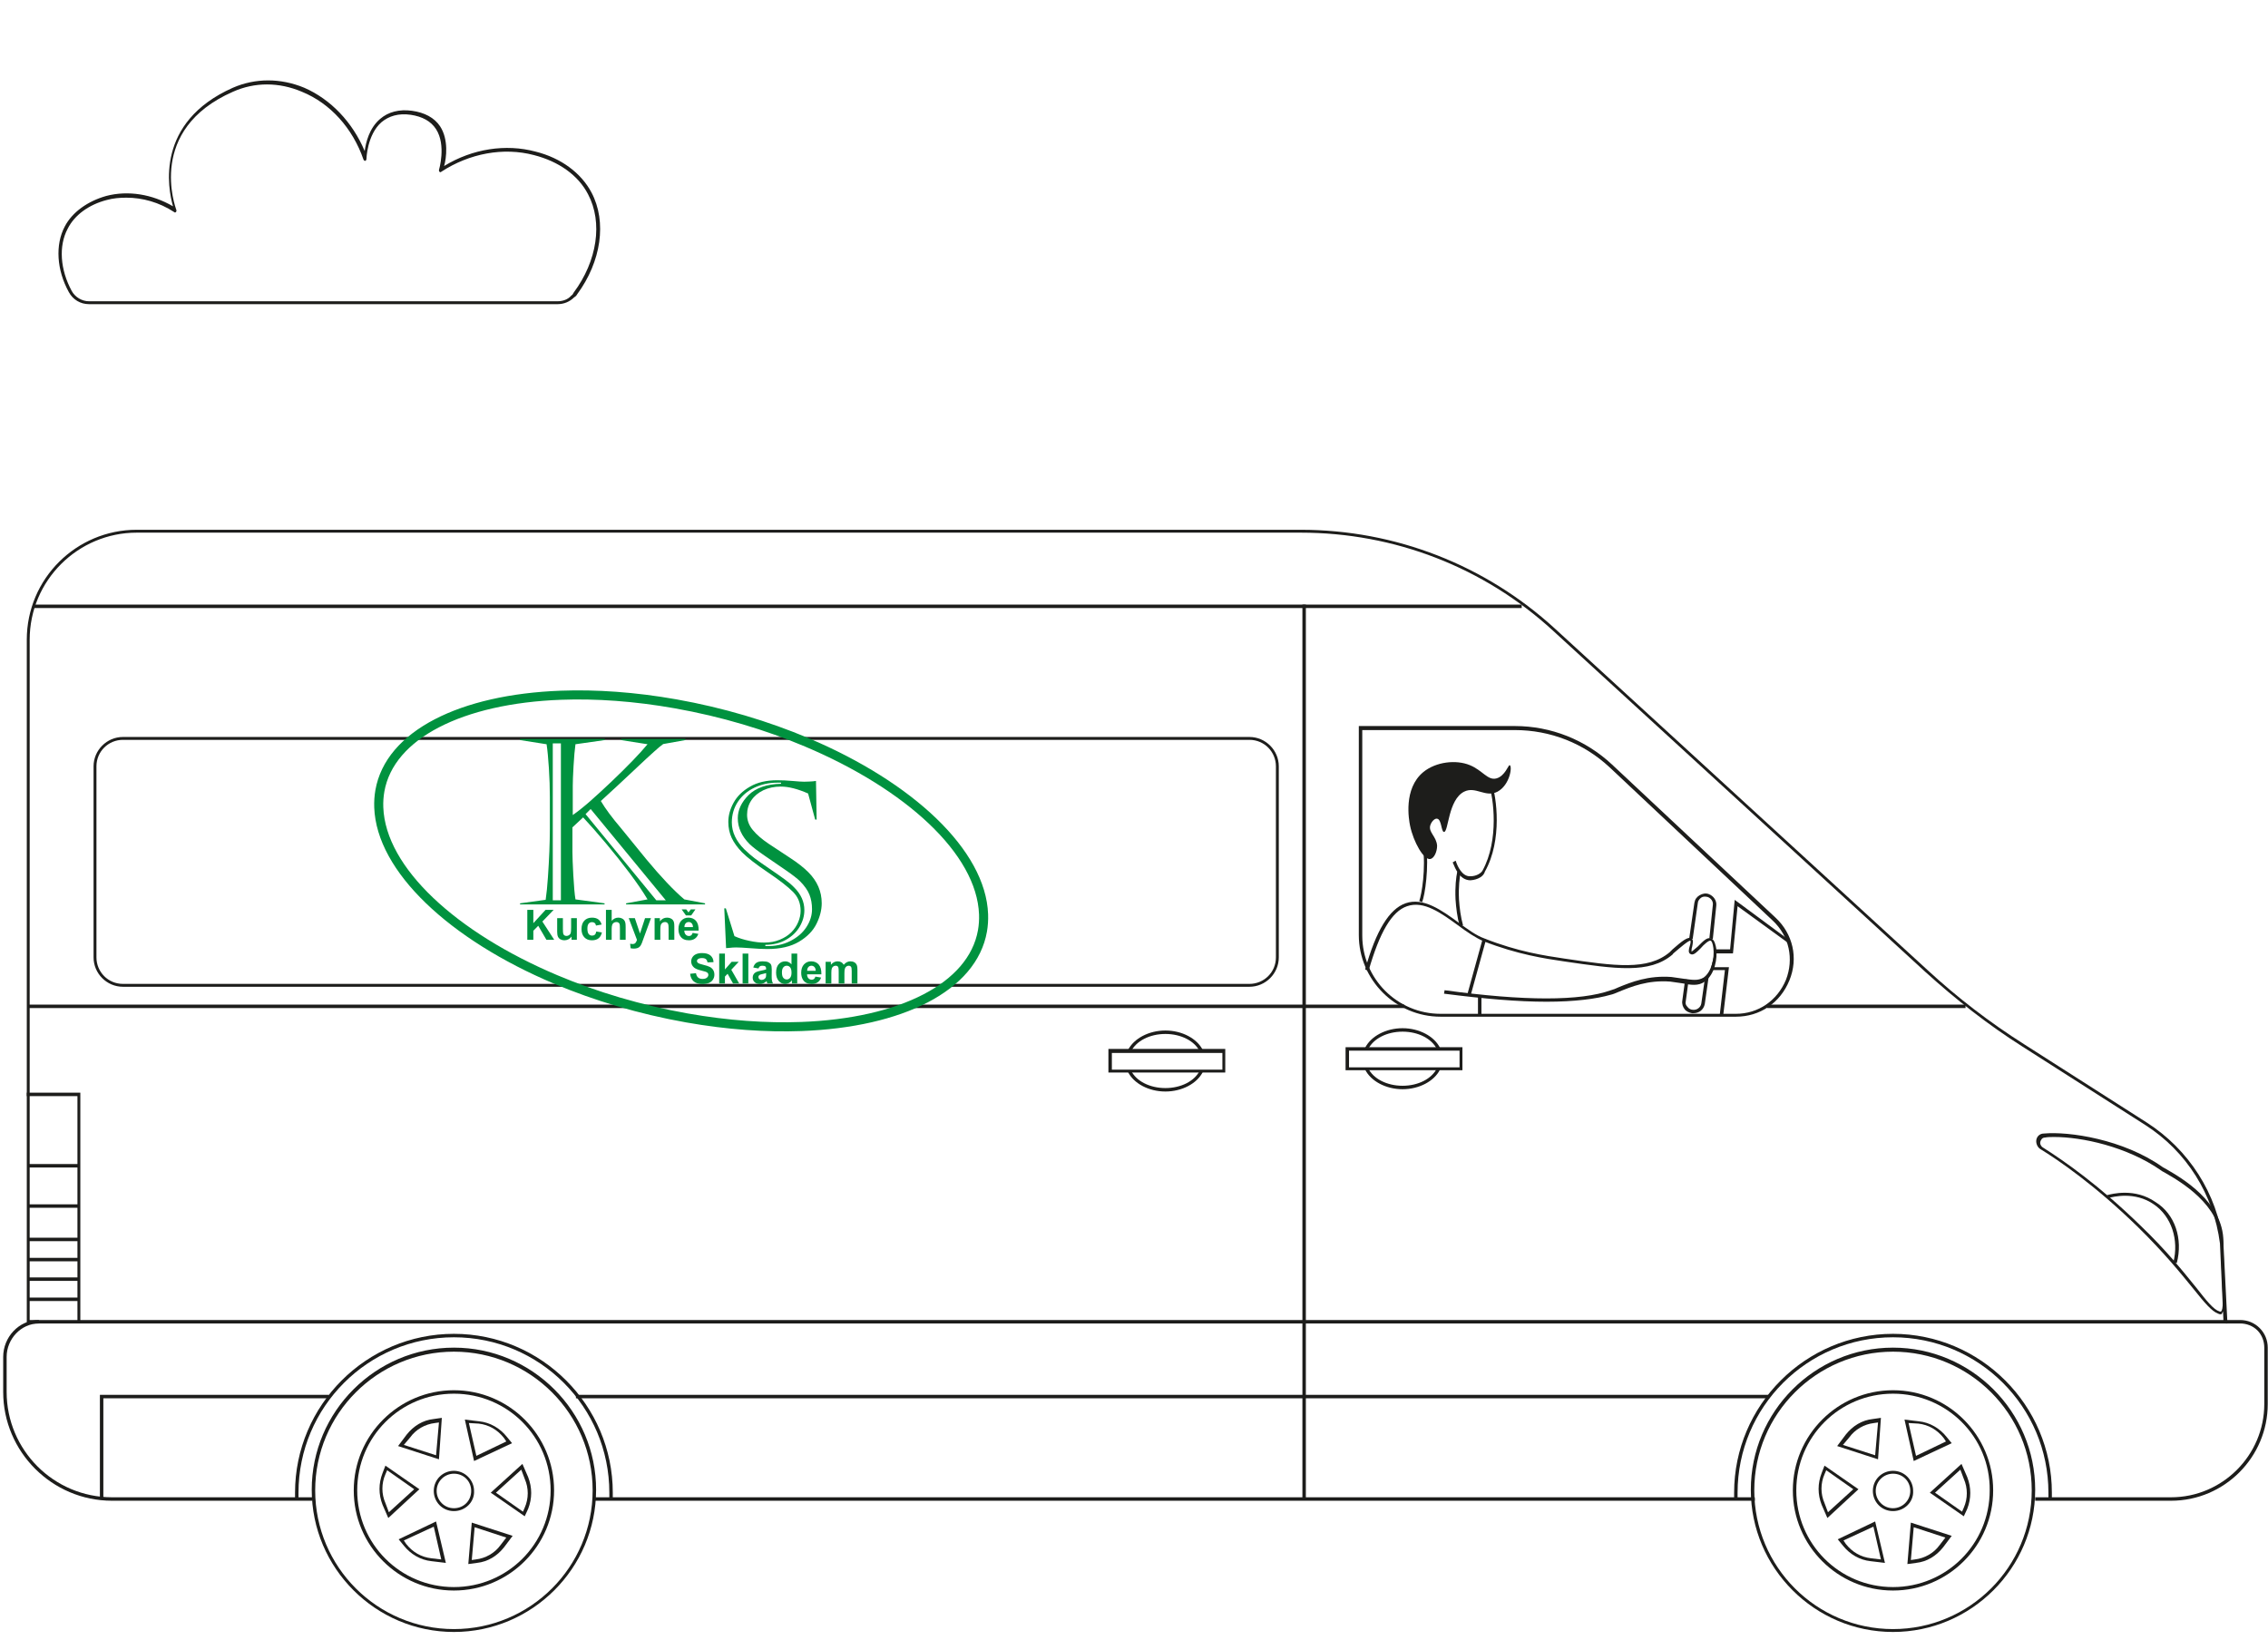 <?xml version="1.0" encoding="UTF-8" standalone="no"?>
<svg
   width="100%"
   height="100%"
   viewBox="0 0 394 285"
   version="1.1"
   xml:space="preserve"
   style="fill-rule:evenodd;clip-rule:evenodd;stroke-linejoin:round;stroke-miterlimit:2;"
   id="svg160"
   sodipodi:docname="z66741c18e6a87-hl-doprava.svg"
   inkscape:version="1.2.1 (9c6d41e4, 2022-07-14)"
   xmlns:inkscape="http://www.inkscape.org/namespaces/inkscape"
   xmlns:sodipodi="http://sodipodi.sourceforge.net/DTD/sodipodi-0.dtd"
   xmlns="http://www.w3.org/2000/svg"
   xmlns:svg="http://www.w3.org/2000/svg"><defs
   id="defs164" /><sodipodi:namedview
   id="namedview162"
   pagecolor="#ffffff"
   bordercolor="#000000"
   borderopacity="0.25"
   inkscape:showpageshadow="2"
   inkscape:pageopacity="0.0"
   inkscape:pagecheckerboard="0"
   inkscape:deskcolor="#d1d1d1"
   showgrid="false"
   inkscape:zoom="3.6035088"
   inkscape:cx="203.13535"
   inkscape:cy="151.10273"
   inkscape:window-width="2291"
   inkscape:window-height="1323"
   inkscape:window-x="1763"
   inkscape:window-y="25"
   inkscape:window-maximized="0"
   inkscape:current-layer="svg160" />
    <g
   transform="translate(-15.345,-71.055)"
   id="g158">
        <g
   id="g156"
   style="display:inline">
            <g
   id="g152"
   style="display:inline">
                <path
   d="M 402.3,301 H 20 V 182.2 c 0,-10.6 8.6,-19.1 19.1,-19.1 h 202.2 c 16.4,0 32.1,6.1 44.2,17.2 l 64.7,59.3 c 5.2,4.8 10.8,9.1 16.8,12.9 l 21.3,13.6 c 7.3,4.7 12.2,12.3 13.3,21 z M 20.5,300.4 H 401.6 L 401,287.1 c -1.1,-8.5 -5.8,-16 -13,-20.6 l -21.3,-13.6 c -6,-3.8 -11.6,-8.2 -16.9,-13 l -64.7,-59.3 c -12,-11 -27.5,-17 -43.8,-17 H 39.1 c -10.2,0 -18.6,8.3 -18.6,18.6 z"
   style="fill:#1d1d1b;fill-rule:nonzero"
   id="path2" />
                <g
   id="g22"
   style="display:inline">
                    <path
   d="m 94.2,354.6 c -13.6,0 -24.7,-11.1 -24.7,-24.7 0,-13.6 11.1,-24.7 24.7,-24.7 13.6,0 24.7,11.1 24.7,24.7 0,13.6 -11.1,24.7 -24.7,24.7 z m 0,-48.7 c -13.3,0 -24.1,10.8 -24.1,24.1 0,13.3 10.8,24.1 24.1,24.1 13.3,0 24.1,-10.8 24.1,-24.1 0,-13.3 -10.8,-24.1 -24.1,-24.1 z"
   style="fill:#1d1d1b;fill-rule:nonzero"
   id="path4" />
                    <path
   d="m 94.2,347.4 c -9.6,0 -17.4,-7.8 -17.4,-17.4 0,-9.6 7.8,-17.4 17.4,-17.4 9.6,0 17.4,7.8 17.4,17.4 0,9.6 -7.8,17.4 -17.4,17.4 z m 0,-34.2 c -9.3,0 -16.8,7.5 -16.8,16.8 0,9.3 7.5,16.8 16.8,16.8 9.3,0 16.8,-7.5 16.8,-16.8 0,-9.3 -7.5,-16.8 -16.8,-16.8 z"
   style="fill:#1d1d1b;fill-rule:nonzero"
   id="path6" />
                    <path
   d="m 94.2,333.6 c -2,0 -3.5,-1.6 -3.5,-3.5 0,-2 1.6,-3.5 3.5,-3.5 1.9,0 3.5,1.6 3.5,3.5 0.1,1.9 -1.5,3.5 -3.5,3.5 z m 0,-6.5 c -1.6,0 -3,1.3 -3,3 0,1.6 1.3,3 3,3 1.7,0 3,-1.3 3,-3 0,-1.7 -1.3,-3 -3,-3 z"
   style="fill:#1d1d1b;fill-rule:nonzero"
   id="path8" />
                    <path
   d="m 91.6,324.6 -7.1,-2.3 1.5,-2 c 1.2,-1.5 2.8,-2.5 4.7,-2.7 l 1.4,-0.2 z m -6.1,-2.5 5.6,1.8 0.5,-5.7 -0.7,0.1 c -1.7,0.2 -3.3,1.1 -4.3,2.5 z"
   style="fill:#1d1d1b;fill-rule:nonzero"
   id="path10" />
                    <path
   d="m 96.7,342.8 0.6,-7.2 7.1,2.3 -1.5,2 c -1.2,1.5 -2.8,2.5 -4.7,2.7 z m 1.1,-6.4 -0.5,5.7 0.7,-0.1 c 1.7,-0.2 3.3,-1.1 4.3,-2.5 l 1,-1.3 z"
   style="fill:#1d1d1b;fill-rule:nonzero"
   id="path12" />
                    <path
   d="m 97.7,324.9 -1.6,-7.2 2.5,0.3 c 1.9,0.2 3.6,1.2 4.8,2.7 l 0.9,1.1 z m -0.9,-6.6 1.3,5.7 5.2,-2.5 -0.4,-0.6 c -1.1,-1.4 -2.6,-2.3 -4.4,-2.5 z"
   style="fill:#1d1d1b;fill-rule:nonzero"
   id="path14" />
                    <path
   d="m 92.8,342.6 -2.5,-0.3 c -1.9,-0.2 -3.6,-1.2 -4.8,-2.7 l -0.9,-1.1 6.5,-3.1 z m -7.3,-3.9 0.4,0.6 c 1.1,1.4 2.6,2.3 4.4,2.5 l 1.7,0.2 -1.3,-5.7 z"
   style="fill:#1d1d1b;fill-rule:nonzero"
   id="path16" />
                    <path
   d="m 106.5,334.5 -5.9,-4.1 5.5,-5 1,2.3 c 0.7,1.8 0.7,3.7 0,5.5 z m -5,-4.1 4.7,3.3 0.3,-0.7 c 0.7,-1.6 0.7,-3.4 0,-5 l -0.6,-1.6 z"
   style="fill:#1d1d1b;fill-rule:nonzero"
   id="path18" />
                    <path
   d="m 82.8,334.8 -1,-2.3 c -0.7,-1.8 -0.7,-3.7 0,-5.5 l 0.5,-1.3 5.9,4.1 z m -0.2,-8.3 -0.3,0.7 c -0.7,1.6 -0.7,3.4 0,5 l 0.6,1.6 4.4,-4 z"
   style="fill:#1d1d1b;fill-rule:nonzero"
   id="path20" />
                </g>
                <g
   id="g42"
   style="display:inline">
                    <path
   d="m 344.2,354.6 c -13.6,0 -24.7,-11.1 -24.7,-24.7 0,-13.6 11.1,-24.7 24.7,-24.7 13.6,0 24.7,11.1 24.7,24.7 0,13.6 -11.1,24.7 -24.7,24.7 z m 0,-48.7 c -13.3,0 -24.1,10.8 -24.1,24.1 0,13.3 10.8,24.1 24.1,24.1 13.3,0 24.1,-10.8 24.1,-24.1 0,-13.3 -10.8,-24.1 -24.1,-24.1 z"
   style="fill:#1d1d1b;fill-rule:nonzero"
   id="path24" />
                    <path
   d="m 344.2,347.4 c -9.6,0 -17.4,-7.8 -17.4,-17.4 0,-9.6 7.8,-17.4 17.4,-17.4 9.6,0 17.4,7.8 17.4,17.4 0,9.6 -7.8,17.4 -17.4,17.4 z m 0,-34.2 c -9.3,0 -16.8,7.5 -16.8,16.8 0,9.3 7.5,16.8 16.8,16.8 9.3,0 16.8,-7.5 16.8,-16.8 0.1,-9.3 -7.5,-16.8 -16.8,-16.8 z"
   style="fill:#1d1d1b;fill-rule:nonzero"
   id="path26" />
                    <path
   d="m 344.2,333.6 c -2,0 -3.5,-1.6 -3.5,-3.5 0,-2 1.6,-3.5 3.5,-3.5 2,0 3.5,1.6 3.5,3.5 0.1,1.9 -1.5,3.5 -3.5,3.5 z m 0,-6.5 c -1.6,0 -3,1.3 -3,3 0,1.6 1.3,3 3,3 1.6,0 3,-1.3 3,-3 0,-1.7 -1.3,-3 -3,-3 z"
   style="fill:#1d1d1b;fill-rule:nonzero"
   id="path28" />
                    <path
   d="m 341.6,324.6 -7.1,-2.3 1.5,-2 c 1.2,-1.5 2.8,-2.5 4.7,-2.7 l 1.4,-0.2 z m -6.1,-2.5 5.6,1.8 0.5,-5.7 -0.7,0.1 c -1.7,0.2 -3.3,1.1 -4.3,2.5 z"
   style="fill:#1d1d1b;fill-rule:nonzero"
   id="path30" />
                    <path
   d="m 346.7,342.8 0.6,-7.2 7.1,2.3 -1.5,2 c -1.2,1.5 -2.8,2.5 -4.7,2.7 z m 1.1,-6.4 -0.5,5.7 0.7,-0.1 c 1.7,-0.2 3.3,-1.1 4.3,-2.5 l 1,-1.3 z"
   style="fill:#1d1d1b;fill-rule:nonzero"
   id="path32" />
                    <path
   d="m 347.8,324.9 -1.6,-7.2 2.5,0.3 c 1.9,0.2 3.6,1.2 4.8,2.7 l 0.9,1.1 z m -0.9,-6.6 1.3,5.7 5.2,-2.5 -0.4,-0.6 c -1.1,-1.4 -2.6,-2.3 -4.4,-2.5 z"
   style="fill:#1d1d1b;fill-rule:nonzero"
   id="path34" />
                    <path
   d="m 342.8,342.6 -2.5,-0.3 c -1.9,-0.2 -3.6,-1.2 -4.8,-2.7 l -0.9,-1.1 6.5,-3.1 z m -7.2,-3.9 0.4,0.6 c 1.1,1.4 2.6,2.3 4.4,2.5 l 1.7,0.2 -1.3,-5.7 z"
   style="fill:#1d1d1b;fill-rule:nonzero"
   id="path36" />
                    <path
   d="m 356.5,334.5 -5.9,-4.1 5.5,-5 1,2.3 c 0.7,1.8 0.7,3.7 0,5.5 z m -5,-4.1 4.7,3.3 0.3,-0.7 c 0.7,-1.6 0.7,-3.4 0,-5 l -0.6,-1.6 z"
   style="fill:#1d1d1b;fill-rule:nonzero"
   id="path38" />
                    <path
   d="m 332.8,334.8 -1,-2.3 c -0.7,-1.8 -0.7,-3.7 0,-5.5 l 0.5,-1.3 5.9,4.1 z m -0.2,-8.3 -0.3,0.7 c -0.7,1.6 -0.7,3.4 0,5 l 0.6,1.6 4.4,-4 z"
   style="fill:#1d1d1b;fill-rule:nonzero"
   id="path40" />
                </g>
                <path
   d="M 69.6,331.8 H 34.8 c -10.4,0 -18.9,-8.5 -18.9,-18.9 v -6.1 c 0,-3.4 2.7,-6.4 6.2,-6.4 v 0.6 c -3.1,0 -5.6,2.7 -5.6,5.8 v 6.1 c 0,10.1 8.2,18.3 18.3,18.3 h 34.8 z"
   style="fill:#1d1d1b;fill-rule:nonzero"
   id="path44" />
                <path
   d="m 392.5,331.8 h -23.6 v -0.6 h 23.6 c 8.9,0 16.2,-7.3 16.2,-16.2 v -9.8 c 0,-1.1 -0.4,-2.2 -1.2,-3 -0.8,-0.8 -1.9,-1.2 -3,-1.2 H 402 v -0.6 h 2.5 c 1.3,0 2.5,0.5 3.4,1.4 0.9,0.9 1.4,2.1 1.4,3.4 v 9.8 c 0,9.2 -7.5,16.8 -16.8,16.8 z"
   style="fill:#1d1d1b;fill-rule:nonzero"
   id="path46" />
                <rect
   x="118.3"
   y="331.2"
   width="201.9"
   height="0.6"
   style="display:inline;fill:#1d1d1b"
   id="rect48" />
                <rect
   x="21.2"
   y="176.1"
   width="258.5"
   height="0.6"
   style="display:inline;fill:#1d1d1b"
   id="rect50" />
                <path
   d="m 316.9,247.7 h -51.3 c -7.8,0 -14.2,-6.4 -14.2,-14.2 v -36.3 h 27.1 c 6.3,0 12.3,2.4 16.9,6.7 l 28.4,26.6 c 3,2.8 4,7 2.4,10.9 -1.6,3.9 -5.1,6.3 -9.3,6.3 z M 252,197.9 v 35.7 c 0,7.5 6.1,13.6 13.6,13.6 h 51.3 c 3.9,0 7.2,-2.3 8.7,-5.9 1.4,-3.6 0.6,-7.6 -2.3,-10.3 L 295,204.4 c -4.5,-4.2 -10.3,-6.5 -16.5,-6.5 z"
   style="display:inline;fill:#1d1d1b;fill-rule:nonzero"
   id="path52" />
                <path
   d="M 29.3,300.7 H 28.8 V 261.5 H 20 v -0.6 h 9.3 z"
   style="display:inline;fill:#1d1d1b;fill-rule:nonzero"
   id="path54" />
                <rect
   x="20.3"
   y="273.3"
   width="8.8"
   height="0.6"
   style="display:inline;fill:#1d1d1b"
   id="rect56" />
                <rect
   x="20.3"
   y="280.3"
   width="8.8"
   height="0.6"
   style="display:inline;fill:#1d1d1b"
   id="rect58" />
                <rect
   x="20.3"
   y="286.1"
   width="8.8"
   height="0.6"
   style="display:inline;fill:#1d1d1b"
   id="rect60" />
                <rect
   x="20.3"
   y="289.6"
   width="8.8"
   height="0.6"
   style="display:inline;fill:#1d1d1b"
   id="rect62" />
                <rect
   x="20.3"
   y="293"
   width="8.8"
   height="0.6"
   style="display:inline;fill:#1d1d1b"
   id="rect64" />
                <rect
   x="20.3"
   y="296.5"
   width="8.8"
   height="0.6"
   style="display:inline;fill:#1d1d1b"
   id="rect66" />
                <path
   d="M 232.4,242.5 H 36.7 c -2.8,0 -5.1,-2.3 -5.1,-5.1 v -33.2 c 0,-2.8 2.3,-5.1 5.1,-5.1 h 195.7 c 2.8,0 5.1,2.3 5.1,5.1 v 33.2 c 0,2.8 -2.3,5.1 -5.1,5.1 z M 36.7,199.6 c -2.5,0 -4.6,2 -4.6,4.6 v 33.2 c 0,2.5 2,4.6 4.6,4.6 h 195.7 c 2.5,0 4.6,-2 4.6,-4.6 v -33.2 c 0,-2.5 -2,-4.6 -4.6,-4.6 z"
   style="fill:#1d1d1b;fill-rule:nonzero"
   id="path68" />
                <rect
   x="241.6"
   y="176.1"
   width="0.6"
   height="155.4"
   style="display:inline;fill:#1d1d1b"
   id="rect70" />
                <rect
   x="20.2"
   y="245.6"
   width="239.1"
   height="0.6"
   style="display:inline;fill:#1d1d1b"
   id="rect72" />
                <path
   d="M 33.3,331.5 H 32.7 V 313.4 H 72.5 V 314 H 33.3 Z"
   style="fill:#1d1d1b;fill-rule:nonzero"
   id="path74" />
                <rect
   x="115.4"
   y="313.4"
   width="207.3"
   height="0.6"
   style="display:inline;fill:#1d1d1b"
   id="rect76" />
                <g
   id="g84"
   style="display:inline">
                    <path
   d="m 228.2,257.4 h -20.3 v -4.1 h 20.3 z m -19.7,-0.5 h 19.2 V 254 h -19.2 z"
   style="fill:#1d1d1b;fill-rule:nonzero"
   id="path78" />
                    <path
   d="m 217.8,260.7 c -2.9,0 -5.5,-1.4 -6.5,-3.4 l 0.5,-0.3 c 0.9,1.9 3.3,3.1 6,3.1 2.7,0 5.1,-1.2 6,-3.1 l 0.5,0.3 c -1,2 -3.6,3.4 -6.5,3.4 z"
   style="fill:#1d1d1b;fill-rule:nonzero"
   id="path80" />
                    <path
   d="m 211.8,253.8 -0.5,-0.3 c 1,-2 3.6,-3.4 6.5,-3.4 2.9,0 5.5,1.4 6.5,3.4 l -0.5,0.3 c -0.9,-1.9 -3.3,-3.1 -6,-3.1 -2.7,0 -5.1,1.2 -6,3.1 z"
   style="fill:#1d1d1b;fill-rule:nonzero"
   id="path82" />
                </g>
                <g
   id="g92"
   style="display:inline">
                    <path
   d="m 269.4,257 h -20.3 v -4 h 20.3 z m -19.7,-0.5 h 19.2 v -2.9 h -19.2 z"
   style="fill:#1d1d1b;fill-rule:nonzero"
   id="path86" />
                    <path
   d="m 259,260.3 c -2.9,0 -5.5,-1.4 -6.5,-3.4 l 0.5,-0.3 c 0.9,1.9 3.3,3.1 6,3.1 2.7,0 5.1,-1.2 6,-3.1 l 0.5,0.3 c -1,2 -3.6,3.4 -6.5,3.4 z"
   style="fill:#1d1d1b;fill-rule:nonzero"
   id="path88" />
                    <path
   d="m 253,253.4 -0.5,-0.3 c 1,-2 3.6,-3.4 6.5,-3.4 2.9,0 5.5,1.4 6.5,3.4 l -0.5,0.3 c -0.9,-1.9 -3.3,-3.1 -6,-3.1 -2.7,0 -5.1,1.2 -6,3.1 z"
   style="fill:#1d1d1b;fill-rule:nonzero"
   id="path90" />
                </g>
                <path
   d="m 121.8,331.6 h -0.6 v -1.2 c 0,-14.9 -12.1,-27 -27,-27 -14.9,0 -27,12.1 -27,27 v 1.2 h -0.6 v -1.2 c 0,-15.2 12.4,-27.6 27.6,-27.6 15.2,0 27.6,12.4 27.6,27.6 z"
   style="fill:#1d1d1b;fill-rule:nonzero"
   id="path94" />
                <path
   d="m 371.8,331.6 h -0.6 v -1.2 c 0,-14.9 -12.1,-27 -27,-27 -14.9,0 -27,12.1 -27,27 v 1.2 h -0.6 v -1.2 c 0,-15.2 12.4,-27.6 27.6,-27.6 15.2,0 27.6,12.4 27.6,27.6 z"
   style="fill:#1d1d1b;fill-rule:nonzero"
   id="path96" />
                <rect
   x="322.3"
   y="245.6"
   width="34.5"
   height="0.6"
   style="fill:#1d1d1b"
   id="rect98" />
                <path
   d="m 401.1,299.4 c -0.1,0 -0.2,0 -0.4,-0.1 -1.1,-0.4 -2.3,-1.8 -4.3,-4.3 -2.2,-2.7 -5.1,-6.3 -9.8,-10.9 -7.4,-7.2 -13.7,-11.5 -16.8,-13.4 -0.5,-0.3 -0.8,-1 -0.7,-1.6 0.1,-0.6 0.6,-1.1 1.3,-1.1 4.4,-0.4 13.8,1 20.6,5.8 0.1,0.1 0.4,0.2 0.7,0.4 2.4,1.4 9.9,5.6 9.9,12.6 0,2.8 0.1,5.1 0.2,7 0.2,3.2 0.3,4.8 -0.4,5.3 0,0.3 -0.2,0.3 -0.3,0.3 z m -28.9,-30.8 c -0.6,0 -1.1,0 -1.6,0.1 -0.5,0 -0.7,0.4 -0.8,0.7 -0.1,0.3 0,0.7 0.4,1 3.8,2.4 9.8,6.6 16.9,13.5 4.7,4.5 7.6,8.2 9.8,10.9 1.8,2.3 3,3.8 4,4.1 0.2,0.1 0.3,0 0.3,0 0.4,-0.3 0.3,-2.3 0.2,-4.8 -0.1,-1.9 -0.2,-4.3 -0.2,-7.1 0,-6.6 -7.2,-10.7 -9.6,-12.1 -0.3,-0.2 -0.6,-0.3 -0.7,-0.4 -6.1,-4.3 -14,-5.9 -18.7,-5.9 z"
   style="fill:#1d1d1b;fill-rule:nonzero"
   id="path100" />
                <path
   d="m 393.5,290.5 -0.6,-0.1 c 1,-3.9 -0.3,-8 -3.4,-10.1 -3.3,-2.3 -7.1,-1.3 -7.9,-1.1 l -0.2,-0.5 c 0.8,-0.2 4.8,-1.3 8.4,1.2 3.4,2.1 4.8,6.4 3.7,10.6 z"
   style="fill:#1d1d1b;fill-rule:nonzero"
   id="path102" />
                <path
   d="m 314.7,247.5 -0.6,-0.1 0.9,-7.8 h -2.5 l 0.9,-3.6 h 2.5 l 0.8,-8.6 9.6,7.1 -0.3,0.4 -8.8,-6.4 -0.8,8.2 h -2.9 l -0.4,2.4 h 2.6 z"
   style="fill:#1d1d1b;fill-rule:nonzero"
   id="path104" />
                <path
   d="m 284,245.1 c -4.9,0 -10.8,-0.5 -17.8,-1.4 l 0.1,-0.6 c 13.9,1.9 23.6,1.9 28.9,0 0.4,-0.1 0.9,-0.3 1.3,-0.5 2.2,-0.9 5.2,-2.1 9.2,-1.8 0.8,0.1 1.5,0.2 2.1,0.3 1.5,0.2 2.5,0.4 3.5,-0.2 1.4,-1 1.9,-3.4 1.7,-5.1 -0.1,-0.8 -0.3,-1.3 -0.5,-1.3 -0.3,-0.1 -1.2,0.7 -1.7,1.3 -0.8,0.8 -1.3,1.3 -1.8,1 -0.4,-0.2 -0.3,-0.8 -0.1,-1.4 0.1,-0.3 0.2,-0.8 0.1,-0.9 -0.3,-0.1 -2,1.4 -2.6,1.9 -0.2,0.2 -0.4,0.3 -0.5,0.5 -4,3.4 -9.9,2.5 -18.8,1.2 -3.4,-0.5 -8.1,-1.2 -14,-3.5 -1.4,-0.6 -2.9,-1.6 -4.5,-2.8 -2.9,-2.1 -5.9,-4.3 -8.8,-3.3 -2.7,0.9 -4.8,4.6 -6.7,11.2 l -0.6,-0.2 c 1.9,-6.8 4.2,-10.5 7,-11.5 3.1,-1.1 6.3,1.2 9.3,3.4 1.5,1.1 3,2.2 4.4,2.7 5.8,2.3 10.5,3 13.9,3.5 8.8,1.3 14.5,2.1 18.3,-1.1 0.1,-0.1 0.3,-0.3 0.5,-0.5 1.6,-1.4 2.7,-2.3 3.3,-1.9 0.4,0.3 0.2,0.9 0.1,1.5 -0.1,0.2 -0.1,0.6 -0.1,0.8 0.2,-0.1 0.7,-0.6 1.1,-0.9 0.8,-0.8 1.6,-1.7 2.3,-1.4 0.6,0.2 0.8,1.2 0.9,1.8 0.2,1.6 -0.2,4.4 -2,5.7 -1.1,0.8 -2.4,0.6 -3.9,0.3 -0.6,-0.1 -1.3,-0.2 -2.1,-0.3 -3.9,-0.3 -6.8,0.9 -9,1.8 -0.5,0.2 -0.9,0.4 -1.4,0.5 -2.4,0.7 -6.2,1.2 -11.1,1.2 z"
   style="fill:#1d1d1b;fill-rule:nonzero"
   id="path106" />
                <rect
   x="272.1"
   y="244.1"
   width="0.6"
   height="3.3"
   style="fill:#1d1d1b"
   id="rect108" />
                <g
   transform="matrix(0.266,-0.964,0.964,0.266,-30.834,437.567)"
   id="g112">
                    <rect
   x="266.7"
   y="238.7"
   width="10.2"
   height="0.6"
   style="display:inline;fill:#1d1d1b"
   id="rect110" />
                </g>
                <path
   d="m 309.4,234.2 -0.6,-0.1 0.9,-6.2 c 0.1,-0.6 0.4,-1 0.9,-1.3 0.5,-0.3 1.1,-0.4 1.6,-0.2 0.8,0.3 1.4,1.1 1.3,2 l -0.6,5.8 -0.6,-0.1 0.6,-5.8 c 0.1,-0.6 -0.3,-1.2 -0.9,-1.4 -0.4,-0.1 -0.8,-0.1 -1.1,0.1 -0.3,0.2 -0.6,0.6 -0.6,0.9 z"
   style="fill:#1d1d1b;fill-rule:nonzero"
   id="path114" />
                <path
   d="m 309.5,247.1 h -0.2 c -0.5,-0.1 -1,-0.3 -1.3,-0.7 -0.3,-0.4 -0.5,-0.9 -0.4,-1.5 l 0.5,-3.7 0.6,0.1 -0.5,3.7 c -0.1,0.4 0,0.7 0.3,1 0.2,0.3 0.6,0.5 0.9,0.5 0.7,0.1 1.4,-0.4 1.5,-1.1 l 0.6,-4.2 0.7,-0.6 -0.7,4.9 c -0.2,1 -1,1.6 -2,1.6 z"
   style="fill:#1d1d1b;fill-rule:nonzero"
   id="path116" />
                <path
   d="m 275.5,208.6 c -2.1,1.1 -3.8,-1 -5.8,0 -2.8,1.4 -2.7,7 -3.5,7 -0.5,0 -0.4,-2.2 -1.2,-2.3 -0.4,-0.1 -1,0.5 -1.2,1.2 -0.3,1.2 1.1,1.9 1.2,3.5 0,1 -0.5,2.2 -1.2,2.3 -1.1,0.2 -2.9,-2.9 -3.5,-5.8 -0.2,-1 -1.2,-6.4 2.3,-9.3 2.2,-1.8 5.7,-2.2 8.1,-1.2 2.2,0.9 3.1,2.7 4.6,2.3 1.5,-0.4 2.1,-2.4 2.3,-2.3 0.5,0.1 0.1,3.4 -2.1,4.6 z"
   style="fill:#1d1d1b;fill-rule:nonzero"
   id="path118" />
                <path
   d="m 270.8,224 c -1.9,0 -2.7,-2.2 -3,-2.9 0,-0.1 -0.1,-0.1 -0.1,-0.2 l 0.5,-0.3 c 0,0 0.1,0.1 0.1,0.2 0.2,0.6 1,2.6 2.5,2.5 1.1,0 1.9,-0.6 2.1,-1 2.9,-5.3 1.9,-12.7 1.1,-14.9 l 0.5,-0.2 c 0.8,2.2 1.9,9.8 -1.2,15.3 -0.2,0.8 -1.2,1.4 -2.5,1.5 z"
   style="fill:#1d1d1b;fill-rule:nonzero"
   id="path120" />
                <path
   d="m 262.4,227.8 -0.5,-0.2 c 0.4,-1.1 1.2,-5.6 0.6,-9.7 l 0.6,-0.1 c 0.5,4 -0.2,8.7 -0.7,10 z"
   style="fill:#1d1d1b;fill-rule:nonzero"
   id="path122" />
                <path
   d="m 268.9,231.9 c -0.4,-1.5 -0.6,-3.1 -0.7,-4.6 -0.1,-2.2 0.1,-3.8 0.3,-4.8 l 0.6,0.1 c -0.2,1 -0.4,2.5 -0.3,4.7 0.1,1.5 0.3,3.1 0.7,4.5 z"
   style="display:inline;fill:#1d1d1b;fill-rule:nonzero"
   id="path124" />
                <g
   id="g150">
                    
                    
                    
                    
                    
                    
                    
                    
                    
                    
                    
                    
                </g>
            </g>
            <path
   d="M 112.2,123.9 H 30.8 c -1.5,0 -2.8,-0.8 -3.5,-2.1 -2.1,-3.8 -2.4,-8.2 -0.7,-11.4 1.3,-2.5 4,-4.4 7.2,-5.3 3.8,-1 8,-0.3 11.6,1.8 -0.9,-3.1 -3.1,-14.6 10.4,-20.6 3.9,-1.7 8.3,-1.7 12.4,0 4.6,2 8.4,6 10.5,11 0.2,-1.5 0.8,-4 2.7,-5.6 1.4,-1.2 3.3,-1.7 5.5,-1.4 2.2,0.3 3.9,1.2 4.9,2.7 1.5,2.3 1.1,5.5 0.7,6.9 4.9,-3 10.7,-3.9 15.9,-2.5 4.4,1.1 7.9,3.7 9.7,7.1 2.7,5.1 1.7,12 -2.5,17.7 -0.1,0.2 -0.3,0.4 -0.5,0.5 -0.8,0.8 -1.8,1.2 -2.9,1.2 z M 37.3,105.4 c -1.2,0 -2.3,0.1 -3.4,0.4 -3.1,0.8 -5.6,2.6 -6.8,5 -1.6,3 -1.3,7.1 0.7,10.8 0.6,1.1 1.8,1.8 3,1.8 h 81.4 c 0.9,0 1.8,-0.3 2.4,-1 0.2,-0.1 0.3,-0.3 0.4,-0.5 4.1,-5.5 5.1,-12.2 2.5,-17.1 -1.7,-3.3 -5.1,-5.7 -9.4,-6.8 -5.3,-1.4 -11.2,-0.3 -16.1,2.9 -0.1,0.1 -0.2,0.1 -0.3,0 -0.1,-0.1 -0.1,-0.2 -0.1,-0.3 0,0 1.3,-4.3 -0.5,-7.1 C 90.2,92.1 88.7,91.3 86.7,91 84.6,90.7 82.9,91.2 81.6,92.3 79.1,94.5 79,98.7 79,98.7 79,98.8 78.9,99 78.8,99 78.7,99 78.5,98.9 78.5,98.8 76.6,93.3 72.7,89 67.8,87 c -4,-1.7 -8.2,-1.7 -12,0 -15,6.6 -10,20 -9.8,20.6 0,0.1 0,0.2 -0.1,0.3 -0.1,0.1 -0.2,0.1 -0.3,0 -2.6,-1.7 -5.5,-2.5 -8.3,-2.5 z"
   style="fill:#1d1d1b;fill-rule:nonzero"
   id="path154" />
        </g>
    </g>
<g
   id="Vrstvax00201"
   transform="matrix(0.418,0,0,0.419,62.847,117.416)"><path
     id="Path"
     fill="#00923f"
     stroke="none"
     d="m 79.385,28.014 v 65.071 h 3.376 v -65.071 z m 15.744,27.232 -2.112,2.112 29.391,35.727 h 3.936 z m 5.776,39.103 V 94.813 H 65.785 v -0.464 l 10.64,-1.456 c 0.384,-2.592 0.688,-5.712 0.944,-9.376 0.256,-3.648 0.448,-7.2 0.592,-10.64 0.128,-3.44 0.208,-6.56 0.208,-9.376 V 50.286 c 0,-3.728 -0.128,-7.712 -0.4,-11.984 -0.272,-4.256 -0.592,-7.568 -0.96,-9.92 L 65.785,26.654 v -0.464 h 35.216 v 0.464 l -12.192,1.728 c -0.32,2.256 -0.576,5.28 -0.8,9.056 -0.224,3.776 -0.32,6.512 -0.32,8.208 v 12.096 c 2.112,-1.472 4.512,-3.376 7.168,-5.696 2.656,-2.336 5.632,-5.056 8.944,-8.192 6.72,-6.4 11.712,-11.552 14.96,-15.472 L 107.753,26.654 v -0.464 h 26.752 v 0.464 l -9.232,1.648 c -0.784,0.528 -2.096,1.616 -3.936,3.28 -1.84,1.648 -4.064,3.696 -6.656,6.144 -2.592,2.432 -5.408,5.056 -8.432,7.872 -3.04,2.816 -5.328,4.912 -6.896,6.32 1.84,3.136 4.672,6.928 8.48,11.392 l 10.368,12.704 c 6.128,7.376 11.408,12.944 15.84,16.704 l 8.624,1.632 v 0.464 h -32.816 v -0.464 l 8.912,-1.632 c -1.904,-3.2 -4.4,-6.832 -7.472,-10.928 -3.088,-4.096 -6.352,-8.192 -9.808,-12.304 -3.44,-4.112 -6.608,-7.696 -9.488,-10.768 l -4.448,4.128 v 10.272 c 0,1.808 0.128,5.008 0.368,9.584 0.256,4.576 0.544,7.92 0.896,10.016 z" /><path
     id="path1"
     fill="#00923f"
     stroke="none"
     d="m 174.244,44.304 h -1.504 c -3.44,0 -6.608,0.688 -9.52,2.064 -2.912,1.376 -5.2,3.328 -6.896,5.856 -1.68,2.528 -2.528,5.392 -2.528,8.576 0,3.968 1.744,7.696 5.2,11.152 1.536,1.472 2.96,2.704 4.288,3.712 1.328,0.992 3.344,2.416 6.032,4.24 2.688,1.824 4.832,3.328 6.448,4.496 1.6,1.168 2.928,2.288 3.952,3.36 2.816,2.8 4.224,5.952 4.224,9.408 0,2.384 -0.656,4.672 -1.952,6.88 -1.296,2.192 -3.168,4 -5.616,5.376 -2.448,1.392 -5.344,2.112 -8.656,2.144 v 0.512 c 3.824,0.128 7.216,-0.544 10.208,-2.016 2.976,-1.472 5.264,-3.408 6.832,-5.808 1.584,-2.416 2.368,-4.896 2.368,-7.456 0,-2.224 -0.352,-4.24 -1.072,-6.048 -0.72,-1.808 -2.032,-3.664 -3.936,-5.584 -1.104,-1.088 -3.072,-2.608 -5.904,-4.56 -2.848,-1.952 -5.728,-3.92 -8.624,-5.904 -2.912,-1.984 -5.04,-3.616 -6.384,-4.896 -3.28,-3.248 -4.928,-6.832 -4.928,-10.736 0,-3.44 1.504,-6.64 4.48,-9.616 2.992,-2.96 7.488,-4.528 13.488,-4.688 z m -22.928,52.128 3.568,11.52 c 1.776,0.816 3.856,1.472 6.256,1.968 2.384,0.496 4.464,0.736 6.208,0.704 2.336,0 4.496,-0.4 6.448,-1.216 1.952,-0.816 3.536,-1.84 4.784,-3.104 1.232,-1.248 2.176,-2.656 2.832,-4.24 0.656,-1.568 0.976,-3.104 0.976,-4.608 0,-3.104 -1.04,-5.712 -3.136,-7.824 -2.096,-2.128 -5.6,-4.848 -10.528,-8.16 -4.912,-3.312 -8.48,-6.08 -10.704,-8.304 -1.904,-1.968 -3.328,-3.936 -4.272,-5.92 -0.928,-1.984 -1.408,-4.208 -1.408,-6.64 0,-2.688 0.736,-5.36 2.208,-8.016 1.472,-2.656 3.728,-4.864 6.8,-6.624 3.056,-1.776 6.832,-2.656 11.296,-2.656 2.032,0 4.192,0.096 6.464,0.304 2.288,0.208 3.856,0.304 4.736,0.304 0.752,-0.032 1.456,-0.048 2.112,-0.064 0.656,-0.016 1.184,-0.048 1.568,-0.096 0.384,-0.048 0.8,-0.096 1.248,-0.16 l 0.272,16.032 h -0.608 L 185.492,48.8 c -4.352,-1.904 -8.128,-2.864 -11.344,-2.864 -2.688,0 -5.104,0.512 -7.248,1.52 -2.144,1.024 -3.808,2.416 -4.992,4.176 -1.184,1.76 -1.776,3.76 -1.776,5.968 0,2.32 0.784,4.432 2.384,6.352 1.6,1.936 3.776,3.808 6.544,5.664 2.768,1.84 5.728,3.792 8.896,5.856 3.184,2.064 5.712,4.048 7.616,5.952 3.728,3.712 5.584,8.016 5.584,12.88 0,2.752 -0.72,5.6 -2.16,8.512 -1.44,2.928 -3.856,5.408 -7.264,7.44 -3.408,2.032 -7.808,3.04 -13.216,3.04 -1.904,0 -4.224,-0.112 -6.96,-0.336 -2.736,-0.208 -4.736,-0.32 -6.016,-0.32 -0.608,0 -1.056,0.016 -1.392,0.048 -0.32,0.032 -0.832,0.08 -1.52,0.144 -0.688,0.064 -1.088,0.096 -1.216,0.096 l -0.752,-16.496 z" /><path
     id="path2-0"
     fill="none"
     stroke="none"
     d="m 130.337,11.611 c 69.398,12.237 126.757,51.327 128.086,87.292 C 259.752,134.868 204.549,154.11 135.151,141.874 65.752,129.637 8.395,90.546 7.065,54.582 5.736,18.617 60.938,-0.625 130.337,11.611 Z" /><path
     id="path3"
     fill="#00923f"
     stroke="none"
     d="m 130.662,9.751 0.118,0.021 c 9.764,1.726 19.311,3.987 28.514,6.698 9.174,2.702 18.003,5.858 26.364,9.382 43.234,18.222 73.662,46.35 74.646,72.984 0.093,2.519 -0.073,4.949 -0.484,7.283 -2.16,12.253 -10.976,22.236 -24.631,29.319 -13.361,6.931 -31.425,11.094 -52.419,11.87 -14.744,0.545 -30.933,-0.575 -47.944,-3.575 l -0.118,-0.021 c -9.764,-1.726 -19.311,-3.987 -28.514,-6.698 -9.174,-2.702 -18.004,-5.858 -26.364,-9.382 C 36.596,109.411 6.168,81.282 5.184,54.648 5.091,52.129 5.256,49.7 5.668,47.366 7.828,35.114 16.644,25.13 30.299,18.047 43.66,11.115 61.724,6.952 82.718,6.177 97.462,5.632 113.651,6.752 130.662,9.751 Z m -0.531,3.741 -0.118,-0.021 C 113.233,10.513 97.31,9.407 82.851,9.941 62.425,10.696 44.911,14.714 32.026,21.398 19.435,27.93 11.331,36.998 9.388,48.015 9.016,50.123 8.866,52.293 8.948,54.515 c 0.928,25.117 30.42,51.978 72.344,69.648 8.206,3.459 16.902,6.565 25.965,9.234 9.034,2.661 18.441,4.887 28.1,6.595 l 0.118,0.021 c 16.78,2.959 32.702,4.065 47.162,3.531 20.426,-0.755 37.94,-4.773 50.825,-11.457 12.591,-6.531 20.696,-15.6 22.638,-26.617 0.372,-2.108 0.522,-4.278 0.44,-6.5 -0.928,-25.116 -30.42,-51.977 -72.344,-69.647 -8.207,-3.459 -16.902,-6.565 -25.965,-9.234 -9.034,-2.661 -18.441,-4.887 -28.1,-6.595 z" /><path
     id="path4-5"
     fill="#00923f"
     stroke="none"
     d="M 68.799,109.477 V 97.07 h 2.506 v 5.509 l 5.061,-5.509 h 3.368 l -4.671,4.833 4.925,7.574 h -3.243 l -3.405,-5.824 -2.033,2.074 v 3.75 z" /><path
     id="path5"
     fill="#00923f"
     stroke="none"
     d="m 87.182,109.477 v -1.346 c -0.329,0.48 -0.76,0.858 -1.291,1.135 -0.534,0.274 -1.098,0.413 -1.69,0.413 -0.604,0 -1.144,-0.133 -1.624,-0.396 -0.48,-0.266 -0.826,-0.638 -1.043,-1.118 -0.214,-0.48 -0.32,-1.144 -0.32,-1.99 v -5.685 h 2.377 v 4.128 c 0,1.265 0.043,2.039 0.133,2.326 0.087,0.283 0.245,0.508 0.477,0.676 0.231,0.168 0.526,0.249 0.881,0.249 0.407,0 0.771,-0.11 1.092,-0.332 0.32,-0.225 0.54,-0.5 0.659,-0.829 0.118,-0.332 0.179,-1.141 0.179,-2.426 v -3.79 h 2.378 v 8.987 z" /><path
     id="path6-2"
     fill="#00923f"
     stroke="none"
     d="m 99.689,103.148 -2.346,0.422 c -0.078,-0.468 -0.257,-0.821 -0.537,-1.058 -0.28,-0.237 -0.641,-0.355 -1.086,-0.355 -0.595,0 -1.066,0.205 -1.418,0.613 -0.353,0.41 -0.529,1.095 -0.529,2.054 0,1.066 0.179,1.82 0.537,2.259 0.358,0.439 0.838,0.658 1.441,0.658 0.454,0 0.821,-0.127 1.109,-0.384 0.289,-0.257 0.491,-0.699 0.61,-1.323 l 2.337,0.396 c -0.243,1.072 -0.711,1.884 -1.398,2.429 -0.688,0.549 -1.609,0.821 -2.767,0.821 -1.314,0 -2.363,-0.413 -3.143,-1.242 -0.783,-0.829 -1.173,-1.979 -1.173,-3.446 0,-1.482 0.393,-2.637 1.176,-3.464 0.786,-0.829 1.846,-1.242 3.184,-1.242 1.095,0 1.964,0.237 2.611,0.708 0.644,0.471 1.109,1.19 1.392,2.155 z" /><path
     id="path7"
     fill="#00923f"
     stroke="none"
     d="m 103.861,97.07 v 4.561 c 0.768,-0.895 1.684,-1.346 2.75,-1.346 0.549,0 1.04,0.104 1.482,0.307 0.439,0.202 0.771,0.462 0.994,0.777 0.223,0.318 0.376,0.667 0.457,1.052 0.084,0.381 0.124,0.979 0.124,1.785 v 5.272 h -2.377 v -4.749 c 0,-0.942 -0.046,-1.54 -0.136,-1.794 -0.093,-0.254 -0.251,-0.453 -0.48,-0.604 -0.228,-0.15 -0.514,-0.225 -0.858,-0.225 -0.396,0 -0.748,0.095 -1.057,0.289 -0.312,0.19 -0.541,0.48 -0.682,0.867 -0.144,0.387 -0.217,0.959 -0.217,1.713 v 4.504 H 101.484 V 97.07 Z" /><path
     id="path8-2"
     fill="#00923f"
     stroke="none"
     d="m 110.952,100.49 h 2.531 l 2.149,6.381 2.1,-6.381 h 2.461 l -3.172,8.649 -0.569,1.565 c -0.208,0.523 -0.407,0.924 -0.595,1.202 -0.19,0.277 -0.407,0.5 -0.653,0.673 -0.246,0.17 -0.546,0.306 -0.904,0.401 -0.358,0.095 -0.763,0.144 -1.216,0.144 -0.456,0 -0.904,-0.049 -1.346,-0.144 l -0.211,-1.863 c 0.373,0.075 0.708,0.11 1.008,0.11 0.552,0 0.962,-0.162 1.228,-0.485 0.263,-0.324 0.468,-0.737 0.61,-1.239 z" /><path
     id="path9"
     fill="#00923f"
     stroke="none"
     d="m 129.895,109.477 h -2.377 v -4.587 c 0,-0.971 -0.052,-1.598 -0.153,-1.884 -0.101,-0.283 -0.269,-0.505 -0.497,-0.664 -0.228,-0.156 -0.503,-0.237 -0.823,-0.237 -0.413,0 -0.783,0.113 -1.109,0.338 -0.327,0.228 -0.552,0.526 -0.673,0.898 -0.121,0.373 -0.182,1.06 -0.182,2.065 v 4.07 h -2.378 v -8.987 h 2.207 v 1.32 c 0.786,-1.017 1.774,-1.525 2.964,-1.525 0.523,0 1.005,0.096 1.438,0.283 0.433,0.191 0.763,0.431 0.985,0.725 0.223,0.295 0.378,0.627 0.465,0.999 0.09,0.373 0.133,0.904 0.133,1.598 z" /><path
     id="path10-7"
     fill="#00923f"
     stroke="none"
     d="m 137.511,106.617 2.372,0.396 c -0.307,0.87 -0.786,1.531 -1.445,1.985 -0.656,0.457 -1.479,0.682 -2.467,0.682 -1.563,0 -2.718,-0.508 -3.47,-1.531 -0.592,-0.817 -0.89,-1.852 -0.89,-3.097 0,-1.491 0.39,-2.658 1.17,-3.501 0.777,-0.844 1.762,-1.265 2.952,-1.265 1.338,0 2.392,0.442 3.166,1.326 0.771,0.884 1.141,2.236 1.109,4.058 h -5.96 c 0.017,0.705 0.208,1.254 0.575,1.644 0.367,0.393 0.826,0.589 1.372,0.589 0.372,0 0.684,-0.101 0.939,-0.303 0.254,-0.205 0.448,-0.531 0.575,-0.982 z m 0.136,-2.403 c -0.017,-0.69 -0.194,-1.213 -0.532,-1.572 -0.338,-0.358 -0.751,-0.537 -1.236,-0.537 -0.52,0 -0.948,0.19 -1.285,0.569 -0.338,0.376 -0.506,0.89 -0.5,1.54 z m -4.703,-7.355 h 1.921 l 0.913,1.259 0.982,-1.259 h 1.912 l -1.751,2.496 h -2.201 z" /><path
     id="path11"
     fill="#00923f"
     stroke="none"
     d="m 136.46,123.56 2.438,-0.24 c 0.145,0.821 0.442,1.422 0.893,1.805 0.448,0.381 1.052,0.575 1.814,0.575 0.806,0 1.415,-0.17 1.823,-0.514 0.41,-0.341 0.615,-0.74 0.615,-1.196 0,-0.294 -0.086,-0.543 -0.26,-0.748 -0.17,-0.208 -0.471,-0.387 -0.901,-0.537 -0.292,-0.104 -0.962,-0.283 -2.005,-0.543 -1.343,-0.332 -2.285,-0.742 -2.825,-1.228 -0.763,-0.682 -1.144,-1.514 -1.144,-2.496 0,-0.633 0.179,-1.222 0.537,-1.774 0.358,-0.549 0.875,-0.968 1.548,-1.257 0.676,-0.286 1.488,-0.43 2.441,-0.43 1.56,0 2.73,0.341 3.518,1.022 0.786,0.685 1.199,1.595 1.239,2.736 l -2.504,0.11 c -0.107,-0.638 -0.338,-1.098 -0.691,-1.375 -0.352,-0.28 -0.881,-0.419 -1.586,-0.419 -0.728,0 -1.3,0.147 -1.71,0.448 -0.266,0.191 -0.399,0.448 -0.399,0.768 0,0.295 0.124,0.546 0.373,0.754 0.315,0.266 1.084,0.543 2.303,0.829 1.219,0.289 2.12,0.586 2.704,0.892 0.584,0.309 1.04,0.728 1.372,1.262 0.329,0.534 0.494,1.193 0.494,1.976 0,0.711 -0.197,1.378 -0.592,1.996 -0.396,0.621 -0.954,1.083 -1.675,1.384 -0.722,0.303 -1.624,0.454 -2.701,0.454 -1.568,0 -2.773,-0.361 -3.614,-1.086 -0.841,-0.725 -1.343,-1.782 -1.505,-3.169 z" /><path
     id="path12-3"
     fill="#00923f"
     stroke="none"
     d="m 148.551,127.596 v -12.407 h 2.381 v 6.583 l 2.782,-3.163 h 2.929 l -3.069,3.282 3.288,5.705 h -2.562 l -2.26,-4.036 -1.107,1.158 v 2.877 z" /><path
     id="path13"
     fill="#00923f"
     stroke="none"
     d="m 158.279,127.596 v -12.407 h 2.377 v 12.407 z" /><path
     id="path14-7"
     fill="#00923f"
     stroke="none"
     d="m 164.871,121.35 -2.158,-0.39 c 0.243,-0.87 0.659,-1.511 1.251,-1.93 0.595,-0.416 1.473,-0.627 2.64,-0.627 1.063,0 1.852,0.127 2.372,0.379 0.517,0.251 0.884,0.569 1.095,0.956 0.211,0.387 0.318,1.095 0.318,2.129 l -0.026,2.776 c 0,0.788 0.038,1.372 0.116,1.748 0.075,0.373 0.22,0.777 0.427,1.205 h -2.354 c -0.061,-0.159 -0.139,-0.393 -0.228,-0.702 -0.037,-0.142 -0.066,-0.234 -0.084,-0.28 -0.407,0.396 -0.841,0.691 -1.303,0.89 -0.462,0.197 -0.956,0.295 -1.482,0.295 -0.924,0 -1.655,-0.251 -2.187,-0.751 -0.534,-0.503 -0.8,-1.138 -0.8,-1.907 0,-0.505 0.121,-0.959 0.364,-1.358 0.243,-0.399 0.584,-0.702 1.02,-0.913 0.436,-0.211 1.069,-0.396 1.892,-0.555 1.109,-0.208 1.881,-0.404 2.308,-0.584 v -0.237 c 0,-0.46 -0.113,-0.783 -0.338,-0.979 -0.226,-0.193 -0.65,-0.292 -1.277,-0.292 -0.424,0 -0.754,0.084 -0.991,0.251 -0.237,0.164 -0.427,0.456 -0.575,0.875 z m 3.18,1.93 c -0.304,0.101 -0.786,0.223 -1.447,0.364 -0.659,0.142 -1.089,0.28 -1.294,0.413 -0.309,0.223 -0.465,0.5 -0.465,0.838 0,0.335 0.124,0.621 0.373,0.864 0.248,0.243 0.563,0.364 0.948,0.364 0.43,0 0.838,-0.142 1.228,-0.422 0.289,-0.214 0.477,-0.477 0.566,-0.789 0.064,-0.202 0.093,-0.589 0.093,-1.158 z" /><path
     id="path15"
     fill="#00923f"
     stroke="none"
     d="m 180.975,127.596 h -2.207 v -1.32 c -0.367,0.514 -0.8,0.895 -1.3,1.147 -0.5,0.251 -1.002,0.376 -1.511,0.376 -1.034,0 -1.918,-0.416 -2.655,-1.248 -0.734,-0.832 -1.104,-1.993 -1.104,-3.481 0,-1.525 0.358,-2.683 1.075,-3.475 0.717,-0.791 1.624,-1.19 2.719,-1.19 1.002,0 1.872,0.419 2.606,1.254 v -4.469 h 2.377 z m -6.347,-4.689 c 0,0.959 0.133,1.652 0.399,2.083 0.381,0.618 0.918,0.93 1.606,0.93 0.549,0 1.014,-0.234 1.398,-0.699 0.381,-0.465 0.575,-1.161 0.575,-2.086 0,-1.031 -0.188,-1.777 -0.557,-2.23 -0.373,-0.454 -0.849,-0.681 -1.433,-0.681 -0.563,0 -1.034,0.225 -1.416,0.673 -0.381,0.448 -0.572,1.118 -0.572,2.011 z" /><path
     id="path16-9"
     fill="#00923f"
     stroke="none"
     d="m 188.523,124.736 2.372,0.396 c -0.307,0.87 -0.786,1.531 -1.445,1.985 -0.656,0.457 -1.479,0.682 -2.467,0.682 -1.563,0 -2.718,-0.508 -3.47,-1.531 -0.592,-0.818 -0.89,-1.852 -0.89,-3.097 0,-1.491 0.39,-2.658 1.17,-3.501 0.777,-0.844 1.762,-1.265 2.952,-1.265 1.338,0 2.392,0.442 3.166,1.326 0.771,0.884 1.141,2.236 1.109,4.058 h -5.96 c 0.018,0.705 0.208,1.254 0.575,1.644 0.367,0.393 0.826,0.589 1.372,0.589 0.372,0 0.685,-0.101 0.939,-0.303 0.254,-0.205 0.448,-0.531 0.575,-0.982 z m 0.136,-2.403 c -0.017,-0.69 -0.193,-1.213 -0.532,-1.572 -0.338,-0.358 -0.751,-0.537 -1.236,-0.537 -0.52,0 -0.948,0.19 -1.285,0.569 -0.338,0.376 -0.506,0.89 -0.5,1.54 z" /><path
     id="path17"
     fill="#00923f"
     stroke="none"
     d="m 192.779,118.609 h 2.193 v 1.225 c 0.783,-0.953 1.719,-1.43 2.802,-1.43 0.575,0 1.075,0.119 1.497,0.356 0.424,0.237 0.771,0.595 1.043,1.075 0.393,-0.48 0.82,-0.838 1.277,-1.075 0.457,-0.237 0.945,-0.356 1.465,-0.356 0.659,0 1.219,0.136 1.675,0.404 0.457,0.266 0.797,0.662 1.023,1.179 0.164,0.384 0.245,1.005 0.245,1.863 v 5.746 h -2.377 v -5.136 c 0,-0.892 -0.081,-1.467 -0.246,-1.727 -0.219,-0.338 -0.557,-0.508 -1.014,-0.508 -0.335,0 -0.647,0.101 -0.942,0.306 -0.292,0.202 -0.503,0.5 -0.633,0.893 -0.13,0.393 -0.197,1.011 -0.197,1.857 v 4.316 h -2.377 v -4.925 c 0,-0.875 -0.043,-1.438 -0.127,-1.692 -0.084,-0.254 -0.217,-0.442 -0.393,-0.567 -0.179,-0.124 -0.419,-0.187 -0.725,-0.187 -0.367,0 -0.696,0.098 -0.988,0.297 -0.295,0.197 -0.506,0.482 -0.633,0.855 -0.127,0.373 -0.19,0.988 -0.19,1.852 v 4.368 h -2.378 z" /></g></svg>
